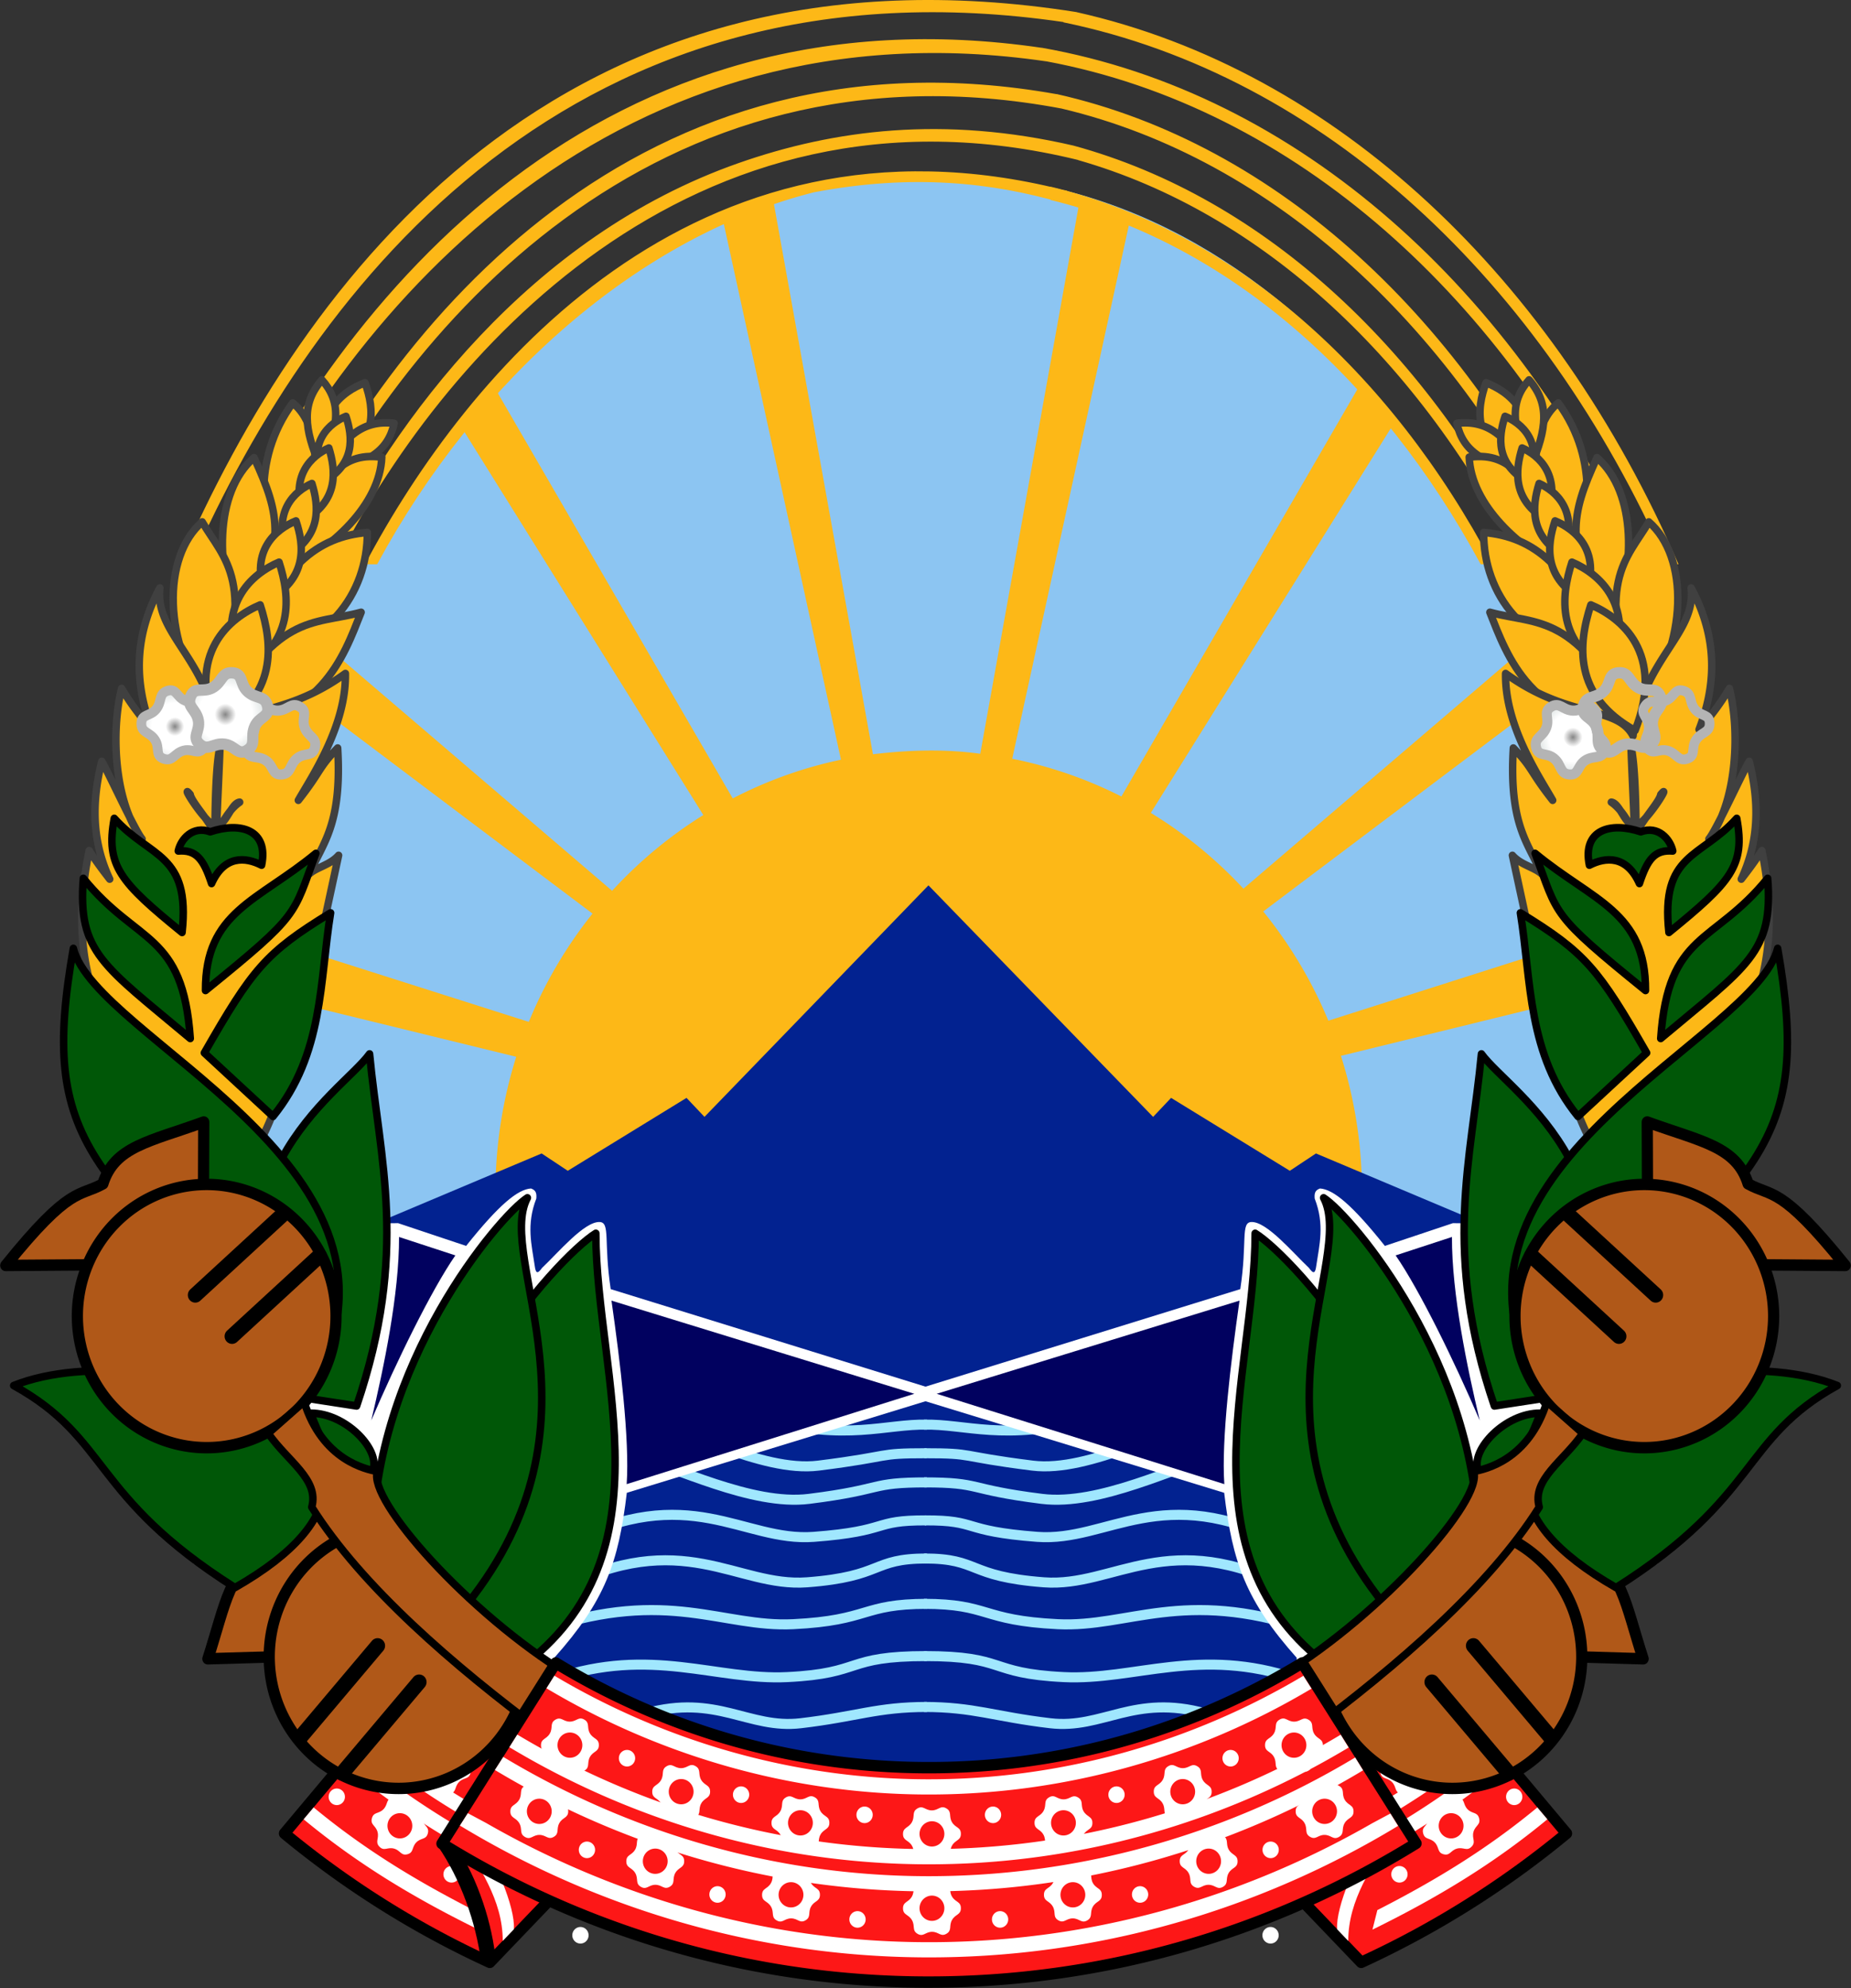 <svg xmlns="http://www.w3.org/2000/svg" xmlns:xlink="http://www.w3.org/1999/xlink" version="1.0" width="744" height="798.829"><rect width="100%" height="100%" fill="#333333" stroke="none"/><defs><linearGradient id="b"><stop offset="0" stop-color="#fdb817"></stop><stop offset="1" stop-color="#fdb817" stop-opacity="0"></stop></linearGradient><linearGradient id="a"><stop offset="0" stop-color="#868686"></stop><stop offset=".25" stop-color="#fff"></stop><stop offset=".625" stop-color="#fff"></stop><stop offset="1" stop-color="#d7dedd"></stop></linearGradient><radialGradient cx="199.382" cy="235.228" r="11.03" fx="199.382" fy="235.228" id="m" xlink:href="#a" gradientUnits="userSpaceOnUse" gradientTransform="matrix(1 0 0 1.001 0 -.135)"></radialGradient></defs><g transform="translate(-27.503 -43.604)"><path d="M398.197 114.606c-24.826.223-47.66 4.484-47.66 4.484-139.104 39.938-224.292 187.885-225.056 369.25l-1.137 2.965c0 100.482 29.574 191.607 77.55 258.68h397.977c47.592-66.552 77.037-156.898 77.457-256.58.777-184.49-97.371-345.915-227.281-374.538-.525-.057-1.68-.229-3.36-.473-8.014-1.165-27.967-3.973-48.49-3.788z" fill="#8cc5f2"></path><path d="M338.336 124.23l-20.255 7.729 47.449 216.886c-15.328 3.22-29.935 8.521-43.511 15.553l-96.212-165.932-13.41 15.839 97.807 156.773a175.736 175.736 0 00-36.666 30.438l-114.779-98.185-1.97 25.38 108.872 81.966a177.877 177.877 0 00-25.6 43.51l-84.96-27.003-4.313 20.42 84.209 20.61a180.01 180.01 0 00-8.346 53.148v.954c0 97.464 77.418 176.734 173.2 177.288 96.13.556 174.53-78.422 175.076-176.238a179.773 179.773 0 00-8.44-55.534l82.52-20.228-4.313-20.42-83.27 26.526c-6.607-15.955-15.49-30.713-26.164-43.892l107.746-81.106-1.969-25.381-113.747 97.327c-10.958-11.784-23.466-22.06-37.228-30.439l97.337-155.914-13.41-15.84-95.743 165.17a170.982 170.982 0 00-43.886-15.171l47.356-216.505-20.255-7.73-39.948 222.23c-14.34-1.983-28.802-1.513-43.136.192L338.336 124.23z" fill="#fdb817"></path><path d="M400.688 399.322l-90.023 93.033-7.22-7.634-47.731 29.294-10.503-6.966-65.923 27.767 43.605 239.978h355.871l43.605-239.978-65.923-27.767-10.503 6.966-47.73-29.294-7.221 7.634-90.304-93.033z" fill="#022290"></path><path d="M460.232 48.467C252.899 15.663 149.36 155.357 99.494 270.316h4.689C154.397 156.288 258.99 23.792 455.05 52.474l5.182-4.007zm-.084 0l-5.252 4.103c104.178 21.41 192.536 103.707 242.687 217.746h4.594C652.367 155.378 564.31 71.772 460.147 48.467zM446.22 62.814C270.6 37.038 165.271 159.741 114.78 270.316h4.689C169.144 163.22 276.917 43.27 447.96 68.243l-1.74-5.429zm-.046-.034l1.782 5.439c99.71 18.524 184.9 95 234.528 202.097h4.689C636.732 159.757 548.95 80.898 446.175 62.78zm6.05 18.655c-167.128-29.787-267.23 90.586-312.971 188.88h4.595c44.77-94.869 146.332-213.934 310.29-183.108l-1.914-5.772zm-.048-.048l1.97 5.82c85.589 20.257 158.825 88.407 203.676 183.109h4.688c-45.755-98.328-121.639-169.003-210.334-188.93zm6.752 20.706l1.875 5.82c74.093 21.13 137.584 80.685 178.639 162.403h4.689c-42.043-85.285-108.074-147.233-185.203-168.223zm-.003-.001c-52.07-12.016-95.93-6.52-134.645 7.068-83.585 29.338-137.978 102.494-166.741 160.77l4.782.386c41.082-81.717 142.326-200.639 298.468-162.45l-1.866-5.774zM449.74 118.6v5.343c70.822 17.204 132.191 71.017 172.919 146.373h4.782C586.016 192.076 522.803 136.107 449.74 118.6zm4.006 6.298c2.401-5.729 4.393-4.179.762-5.088-148.34-37.131-239.838 74.126-280.275 150.506h4.876c40.383-74.776 105.577-131.77 175.505-149.44 39.895-7.602 72.013-3.77 99.132 4.022z" fill="#fdb817"></path><g transform="matrix(3.001 0 0 3.053 -562.642 -490.838)" id="n"><g fill="none" stroke="#a0e7fe" stroke-width="1.321"><path d="M283.095 400.561c9.58-2.623 13.798 2.09 20.797 1.28 7.531-.87 10.21-2.142 16.927-2.142M270.952 396.008c12.917-4.32 21.643.215 31.122-.238 10.322-.492 7.585-2.767 18.71-2.767M269.702 389.4c16.488-5.39 23.697-.141 33.176-.594 10.321-.493 9.156-2.678 17.95-2.678M271.577 384.222c16.488-8.415 23.697-.221 33.176-.928 10.321-.77 8.55-3.135 16.026-3.135M272.47 378.24c16.488-8.416 23.697-.222 33.176-.928 10.321-.77 7.748-2.198 15.061-2.167M281.606 362.039c6.25.513 16.93 6.851 24.665 5.898 10.272-1.266 7.546-1.63 14.495-1.63M281.398 366.666c5.618 1.334 15.888 6.6 23.623 5.646 10.272-1.266 7.94-2.167 15.776-2.167M299.031 361.85c10.985 2.912 16.282.57 21.774.694"></path></g><path d="M222.586 336.164l27.392-.133 9.102 2.992c4.379-5.4 6.903-7.446 8.689-7.558.723.243.76.72.713 1.321-1.377 3.477-.609 6.151-.218 8.827.142 1.069.377 1.13.99.3 2.177-2.019 5.623-6.084 7.69-6.036 1.485.032.539 2.624 1.501 8.834l42.586 12.962.147 1.622-40.576 12.22c-1.113 9.238-2.934 14.231-9.713 21.713l.198 14.127-33.825-2.096 3.237-16.635-17.913-7.793z" fill="#fff" stroke="#000" stroke-width="0" stroke-linecap="round" stroke-linejoin="round"></path><path d="M253.094 394.844l-18.344 21.5a125.172 125.172 0 0027.5 16.969l21.375-21.938a97.163 97.163 0 01-30.531-16.531z" fill="#fd1717" stroke="#000" stroke-width="1.5" stroke-linejoin="round"></path><use transform="rotate(15 253.937 344.133)" width="744.094" height="1052.362" xlink:href="#c"></use><use transform="rotate(15 261.073 349.22)" width="744.094" height="1052.362" xlink:href="#d"></use><use transform="rotate(15 310.521 223.761)" width="744.094" height="1052.362" xlink:href="#e"></use><path d="M249.01 400.98a1.09 1.09 0 11-.001.006" fill="#fff" stroke="#000" stroke-width="0" stroke-linecap="round" stroke-linejoin="round"></path><use transform="rotate(15 259.01 344.516)" width="744.094" height="1052.362" xlink:href="#f"></use><use transform="rotate(15 285.961 145.355)" width="744.094" height="1052.362" xlink:href="#g"></use><use transform="rotate(15 253.828 352.371)" width="744.094" height="1052.362" xlink:href="#h"></use><use transform="rotate(15 263.028 358.46)" width="744.094" height="1052.362" xlink:href="#i"></use><path d="M252.094 396.031l-1.281 1.5a100.314 100.314 0 0029.312 16.375l1.531-1.562a98.564 98.564 0 01-29.562-16.313zm-5.969 7l-1.281 1.5a109.687 109.687 0 0028.312 16.594l1.5-1.563a107.698 107.698 0 01-28.531-16.53zm-2.281 2.656l-1.313 1.563a113.268 113.268 0 0027.969 16.625l1.5-1.563a110.925 110.925 0 01-28.156-16.625zm-5.183 7.235l-1.344 1.563c7.252 5.894 14.793 10.35 23.428 14.52l-.657-2.57c-7.877-3.957-14.75-8.08-21.427-13.513z" fill="#fff"></path><path d="M257.1 417.007l-1.73 1.12c2.93 4.202 5.035 9.822 5.738 15.29l1.87-1.047c-.655-5.193-2.709-10.903-5.878-15.363z"></path><path d="M259.814 415.07l-1.73 1.12c2.64 4.572 5.893 8.79 5.904 14.291l1.49-1.527c.2-2.918-2.542-9.304-5.664-13.884z" fill="#fff"></path><g fill="#fdb817" fill-rule="evenodd" stroke="#404040" stroke-linecap="round" stroke-linejoin="round"><path d="M234.03 249.35c6.44-9.035 5.807-18.195 1.823-21.268-5.727 7.72-3.995 16.337-1.824 21.267zM241.13 236.535c6.197-3.058 5.68-7.642 4.407-11.106-2.99 1.114-7.429 4.23-4.406 11.106z"></path><path d="M239.522 236.407c2.716-5.31 2.777-8.598.245-11.355-2.76 3.11-2.416 6.424-.245 11.355zM239.981 237.05c5.91-.803 8.644-2.631 9.461-6.284-4.129-.489-6.653 1.686-9.46 6.284z"></path><path d="M235.04 250.044c5.935-2.658 12.5-8.535 12.745-14.828-4.653-.55-8.414 1.248-12.745 14.828z"></path><path d="M239.833 238.555c4.436-2.397 4.065-5.991 3.154-8.707-2.14.874-5.317 3.317-3.154 8.707z"></path><path d="M237.455 243.48c4.56-2.607 4.18-6.513 3.243-9.465-2.2.95-5.468 3.606-3.243 9.465z"></path><path d="M235.182 248.151c4.56-2.606 4.18-6.512 3.243-9.464-2.2.95-5.468 3.606-3.243 9.464z"></path><path d="M228.852 257.683c6.441-10.802 5.303-14.912 1.824-22.403-5.348 4.562-5.257 14.82-1.824 22.403zM229.665 261.359c4.283-11.826 9.604-15.697 16.186-16.228.033 8.01-5.465 15.692-16.186 16.228z"></path><path d="M232.421 254.086c5.442-2.884 4.987-7.208 3.87-10.474-2.626 1.05-6.524 3.99-3.87 10.474zM224.938 268.29c6.441-16.611 1.64-19.71-1.207-24.55-5.348 4.562-5.384 15.957 1.207 24.55z"></path><path d="M228.815 263.683c7.328-4.032 6.716-10.075 5.21-14.642-3.535 1.47-8.785 5.578-5.21 14.642z"></path><path d="M225.483 270.902c7.994-15.374 13.028-13.54 19.536-15.267-2.331 5.762-5.425 14.833-19.536 15.267z"></path><path d="M218.063 252.438c-3.702 6.74-3.285 12.971-1.063 18.625-1.351-1.496-2.746-3.211-4.063-5.407-1.428 5.656-1.026 14.956 2.743 19.811-1.012-1.203-4.422-8.588-5.399-10.217-1.66 6.57-.878 11.41 1.063 15.5-.915-1.153-1.845-2.372-2.75-3.75-3.924 18.854 4.664 26.98 11.656 37.344a450.41 450.41 0 00-.313 12.25c12.855-6.671 14.92-16.391 22.063-48.969-1.137 1.264-2.843 1.524-3.881 2.399 1.712-4.005 4.373-6.33 3.756-16.524-2.631 2.635-2.155 2.997-5.268 6.878 1.76-3.053 6.44-9.793 6.304-16.687-8.465 6.045-14.916 4.167-17.067 8.215-1.255-10.112-8.496-13.39-7.781-19.469zm8.04 20.97c.035.377-.452 9.849-.41 10.249 1.187.059 1.918-2.903 3.057-3.03-1.4.939-2.415 2.748-3.31 4.57-.048-1.426-3.103-4.44-3.311-5.58-1.525-1.794 1.703 3.439 3.316 4.16.063-8.254.599-10.103.659-10.368z"></path><path d="M225.57 271.194c8.334-4.552 7.638-11.376 5.926-16.532-4.022 1.658-9.992 6.298-5.927 16.532z"></path></g><path d="M244.414 360.086l-9.333-1.411c-12.77-28.409 7.215-39.66 11.068-44.92 1.342 13.975 5.278 26.044-1.735 46.33z" fill="#005707" fill-rule="evenodd" stroke="#000" stroke-linecap="round" stroke-linejoin="round"></path><path d="M239.336 355.919c-30.893-26.113-37.413-30.581-32.862-56.054 2.983 11.83 46.82 28.317 32.862 56.054z" fill="#005707" fill-rule="evenodd" stroke="#000" stroke-linecap="round" stroke-linejoin="round"></path><use transform="scale(1 -1) rotate(-88.521 -143.188 -35.607)" width="744.094" height="1052.362" xlink:href="#j"></use><path d="M228.12 383.99c32.772-18.4-10.266-34.153-29.638-26.59 12.91 7.009 10.322 14.568 29.638 26.59zM224.986 291.332c-1.083-3.246-2.086-4.47-4.464-4.285.34-1.561 1.961-3.38 4.282-2.524 4.086-1.349 7.861-.247 6.883 4.394-2.155-1.084-4.984-1.337-6.701 2.415zM221.036 297.772c-8.276-6.627-10.266-8.774-9.084-15.017 4.78 5.257 10.245 4.53 9.084 15.017zM224.172 305.411c12.777-10.174 11.659-9.786 14.786-18.047-7.78 6.318-14.845 7.654-14.786 18.047zM222.136 311.725c-11.622-9.595-15.126-11.3-14.324-21.078 7.242 8.792 13.339 6.992 14.324 21.078zM224.019 313.619l9.197 8.363c6.786-8.208 6.23-17.764 7.715-26.79-8.757 5.258-10.497 7.435-16.912 18.427z" fill="#005707" fill-rule="evenodd" stroke="#000" stroke-linecap="round" stroke-linejoin="round"></path><g transform="translate(78.084)" id="j" fill="#b05818" fill-opacity="1"><path d="M119.338 341.594c8.656-10.57 9.8-8.984 13.005-10.733 1.573-4.943 6.239-5.548 13.511-8.145l-.063 18.688-26.453.19z" fill-rule="evenodd" stroke="#000" stroke-width="1.5" stroke-linecap="round" stroke-linejoin="round"></path><path d="M163.571 348.255a17.321 17.321 0 11-34.642 0 17.321 17.321 0 1134.642 0z" stroke="#000" stroke-width="1.5" stroke-linejoin="round"></path><path d="M144.722 345.489l11.708-10.587" id="k" fill="#b05818" fill-opacity="1" fill-rule="evenodd" stroke="#000" stroke-width="2" stroke-linecap="round" stroke-linejoin="round" stroke-miterlimit="4" stroke-opacity="1" stroke-dasharray="none"></path><use transform="translate(4.924 5.43)" width="744.094" height="1052.362" xlink:href="#k"></use></g><g><use transform="matrix(.801 -.322 .322 .801 -48.267 128.171)" width="744.094" height="1052.362" xlink:href="#l"></use><use transform="scale(.89) rotate(26.187 166.116 364.705)" width="744.094" height="1052.362" xlink:href="#l"></use><path d="M209.102 239.694c-1.175 2.485-3.193.718-5.646 1.958-2.658 1.344-2.42 3.992-5.374 3.614-2.727-.35-1.67-2.815-3.607-4.765-2.1-2.113-4.544-1.067-5.097-3.994-.51-2.701 2.16-2.457 3.416-4.902 1.361-2.65-.388-4.652 2.225-6.083 2.41-1.32 3.004 1.296 5.718 1.735 2.94.475 4.303-1.808 6.471.235 2 1.885-.304 3.258.118 5.974.457 2.944 3.049 3.535 1.776 6.228z" transform="matrix(.429 .293 -.293 .429 210.253 109.718)" id="l" fill="url(#m)" fill-opacity="1" stroke="#b4b4b4" stroke-width="2.886" stroke-linecap="round" stroke-linejoin="round" stroke-miterlimit="4" stroke-opacity="1" stroke-dasharray="none"></path></g><path d="M278.55 346.224c1.153 7.959 2.446 18.3 2.034 24.15l38.526-11.89-40.56-12.26zM257.64 340.272l-7.543-2.425c.025 7.509-2.042 17.191-3.722 24.145 3.363-7.725 8.069-17.193 11.264-21.72z" fill="#01015f" stroke="#404040" stroke-width="0" stroke-linecap="round" stroke-linejoin="round"></path><path d="M238.27 361.039c4.676-.026 9.317 4.784 8.333 7.45-3.535 1.871-6.14-1.604-8.333-7.45z" fill="#005707" stroke="#000" stroke-linecap="round" stroke-linejoin="round"></path><path d="M254.874 385.802c-5.154-22.299 16.462-45.343 21.58-48.436.03 18.814 10.537 43.192-11.093 57.855l-10.487-9.42z" fill="#005707" fill-rule="evenodd" stroke="#000" stroke-linecap="round" stroke-linejoin="round"></path><path d="M246.574 378.211c.043-23.589 16.966-43.15 20.713-45.516-4.35 8.127 11.397 29.545-8.098 53.5l-12.615-7.984z" fill="#005707" fill-rule="evenodd" stroke="#000" stroke-linecap="round" stroke-linejoin="round"></path><path d="M272.86 395.51c-13.55-8.154-27.01-23.1-25.668-26.798-1.486-.287-7.368-1.452-9.814-9.188l-4.799 4.167c2.564 3.656 6.849 6.05 5.826 9.706 6.73 10.501 18.99 20.853 31.045 29.69l3.41-7.577z" fill="#b05818" stroke="#000" stroke-linecap="round" stroke-linejoin="round"></path></g><use transform="matrix(-1 0 0 1 799.005 0)" width="744.094" height="1052.362" xlink:href="#n" fill="none"></use><g transform="matrix(3.001 0 0 3.053 -560.399 -490.838)"><path d="M270.344 393.906l-15.25 23.781a125.087 125.087 0 0056.121 17.896c2.769.199 5.563.307 8.379.323 24.134.137 46.739-6.563 65.969-18.25l-15.25-23.75c-14.778 8.832-32.072 13.886-50.532 13.781-18.07-.102-34.962-5.13-49.437-13.78z" fill="#fd1717" stroke="#000" stroke-width="1.5" stroke-linecap="round" stroke-linejoin="round"></path><path d="M370.471 395.6c-14.828 8.67-32.301 13.723-50.721 13.619-18.01-.103-35.086-5.155-49.596-13.633l-1.062 1.656c14.823 8.685 32.26 13.872 50.658 13.977 18.811.107 36.66-5.056 51.815-13.932l-1.094-1.688zm5 7.75c-16.292 9.6-35.507 15.171-55.783 15.056-19.822-.112-38.574-5.688-54.503-15.07l-1.062 1.656c16.242 9.588 35.351 15.3 55.564 15.414 20.664.118 40.244-5.568 56.846-15.37l-1.062-1.687zm-112.16 2.924l-1.126 1.718c16.797 9.941 36.59 15.858 57.503 15.977 21.36.121 41.63-5.784 58.783-15.932l-1.063-1.688a112.217 112.217 0 01-57.72 15.62c-20.531-.117-39.886-5.946-56.378-15.695zm-4.75 7.406l-1.063 1.625c18.141 10.802 39.539 17.223 62.158 17.351 23.11.132 44.982-6.274 63.502-17.307l-1.03-1.625-2.438 1.281c-17.676 9.986-38.285 15.775-60.034 15.651-21.254-.12-41.364-5.934-58.658-15.695l-2.438-1.281z" fill="#fff"></path><use transform="translate(17.615 1.452)" width="744.094" height="1052.362" xlink:href="#o"></use><g id="p" stroke="#000" stroke-width="0" stroke-linecap="round" stroke-linejoin="round"><path d="M322.674 429.543c-.777.453-1.04-.255-1.939-.252-.9.003-1.156.714-1.937.267-.78-.447-.298-1.028-.75-1.805-.454-.778-1.197-.645-1.2-1.544-.004-.9.74-.773 1.187-1.554.447-.78-.04-1.358.738-1.81.777-.453 1.04.255 1.939.252.9-.004 1.156-.714 1.937-.267.78.446.298 1.028.75 1.805.453.777 1.197.645 1.2 1.544.004.9-.74.773-1.187 1.553-.447.781.04 1.359-.738 1.811z" fill="#fff" stroke-width="0"></path><path d="M319.062 426.184a1.662 1.662 0 110 .01" fill="#fd1717" stroke-width="0"></path></g><g id="r"><g id="c" stroke="#000" stroke-width="0" stroke-linecap="round" stroke-linejoin="round"><path d="M274.187 408.078c-.777.452-1.04-.256-1.94-.253-.899.004-1.156.714-1.936.267-.781-.446-.299-1.028-.751-1.805-.453-.777-1.197-.645-1.2-1.544-.004-.9.741-.773 1.188-1.553.447-.781-.04-1.359.737-1.812.778-.452 1.04.256 1.94.253.899-.003 1.156-.714 1.937-.267.78.447.298 1.028.75 1.805.453.778 1.197.645 1.2 1.544.004.9-.741.773-1.188 1.554-.447.78.04 1.358-.737 1.81z" fill="#fff" stroke-width="0"></path><path d="M270.574 404.719a1.662 1.662 0 110 .01" fill="#fd1717" stroke-width="0"></path></g><use transform="translate(14.9 6.124)" id="d" x="0" y="0" width="744.094" height="1052.362" xlink:href="#c"></use><use transform="translate(15.973 4.104)" id="o" x="0" y="0" width="744.094" height="1052.362" xlink:href="#d"></use><use transform="translate(-18.877 -1.768)" id="e" x="0" y="0" width="744.094" height="1052.362" xlink:href="#p"></use><use transform="translate(-18.183 -4.42)" id="q" x="0" y="0" width="744.094" height="1052.362" xlink:href="#e"></use><use transform="translate(-15.531 -6.566)" width="744.094" height="1052.362" xlink:href="#q"></use></g><use transform="matrix(-1 0 0 1 641.447 0)" width="744.094" height="1052.362" xlink:href="#r"></use></g><g transform="matrix(3.001 0 0 3.053 -561.757 -490.838)"><path d="M279.244 406.442a1.09 1.09 0 110 .007" id="f" fill="#fff" fill-opacity="1" stroke="#000" stroke-width="0" stroke-linecap="round" stroke-linejoin="round" stroke-miterlimit="4" stroke-opacity="1" stroke-dasharray="none"></path><use transform="translate(15.279 4.798)" id="s" x="0" y="0" width="744.094" height="1052.362" xlink:href="#f"></use><use transform="translate(16.541 2.652)" id="g" x="0" y="0" width="744.094" height="1052.362" xlink:href="#s"></use><use transform="translate(-37.186 4.609)" id="h" x="0" y="0" width="744.094" height="1052.362" xlink:href="#g"></use><use transform="translate(17.488 5.872)" id="i" x="0" y="0" width="744.094" height="1052.362" xlink:href="#h"></use><use transform="translate(18.751 3.283)" width="744.094" height="1052.362" xlink:href="#i"></use></g><g transform="matrix(-3.001 0 0 3.053 1363.414 -490.838)"><path d="M279.244 406.442a1.09 1.09 0 110 .007" fill="#fff"></path><use transform="translate(15.279 4.798)" width="744.094" height="1052.362" xlink:href="#f"></use><use transform="translate(16.541 2.652)" width="744.094" height="1052.362" xlink:href="#s"></use><use transform="translate(-37.186 4.609)" width="744.094" height="1052.362" xlink:href="#g"></use><use transform="translate(17.488 5.872)" width="744.094" height="1052.362" xlink:href="#h"></use><use transform="translate(18.751 3.283)" width="744.094" height="1052.362" xlink:href="#i"></use></g></g></svg>